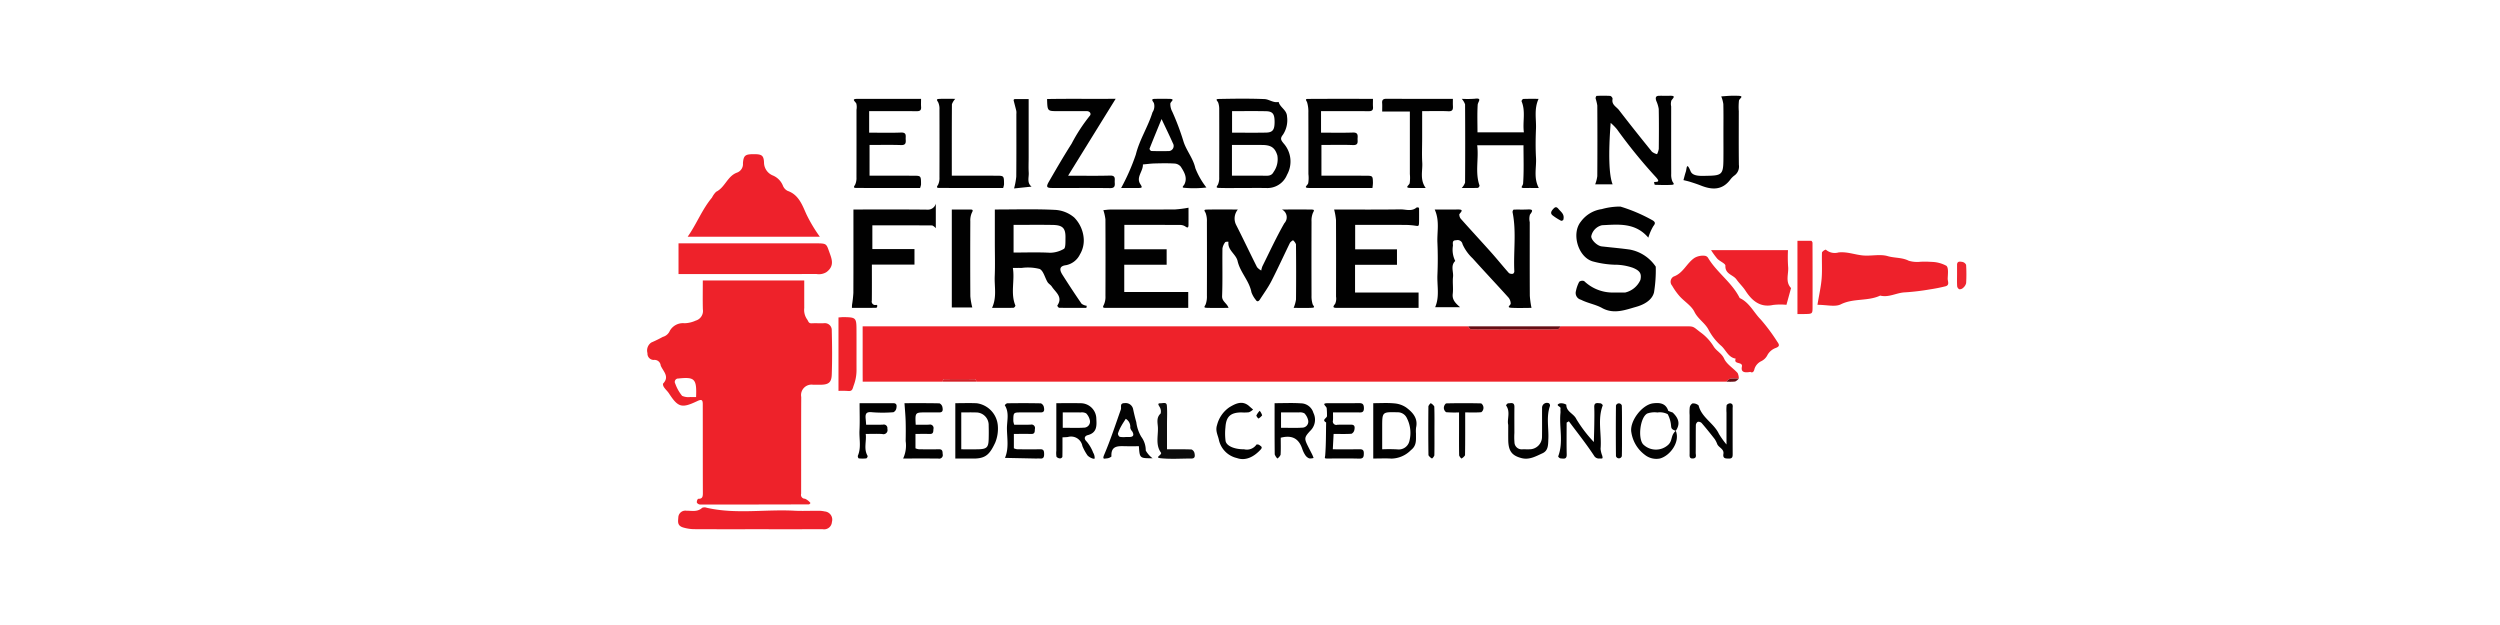<svg id="Layer_1" data-name="Layer 1" xmlns="http://www.w3.org/2000/svg" viewBox="0 0 400 100"><defs><style>.cls-1,.cls-11{fill:none;}.cls-2{fill:#ee222a;}.cls-10,.cls-11,.cls-2,.cls-3,.cls-4,.cls-5,.cls-6,.cls-7,.cls-8,.cls-9{fill-rule:evenodd;}.cls-3{fill:#ee212b;}.cls-4{fill:#010101;}.cls-5{fill:#020202;}.cls-6{fill:#030303;}.cls-7{fill:#0c0c0c;}.cls-8{fill:#660e14;}.cls-9{fill:#ee2630;}.cls-10{fill:#d42027;}</style></defs><title>Untitled-1</title><path class="cls-1" d="M78.017,95.498V4.502H321.983V95.498H78.017ZM268.861,68.919a3.491,3.491,0,0,0-1.241-2.921,6.303,6.303,0,0,1-.7-0.266c-0.402-1.262-1.428-1.32-2.423-1.199-1.787.217-3.839,2.926-3.472,4.692a5.513,5.513,0,0,0,2.111,3.52,2.961,2.961,0,0,0,2.438.62A5.191,5.191,0,0,0,268.861,68.919Zm7.378-7.852a8.757,8.757,0,0,0,1.385-.022,1.653,1.653,0,0,0,.582-0.47,2.029,2.029,0,0,0-.189-0.893c-0.708-.789-1.747-1.398-2.16-2.303-0.394-.866-1.209-1.191-1.674-1.942a7.785,7.785,0,0,0-1.941-2.143c-1.257-.934-1.152-1.079-2.222-1.08q-10.171-.001-20.342-0H138.023c0.006,3.054-.006,5.956.008,8.854H276.239ZM112.448,44.879c0,1.676-.028,3.151.01,4.623a1.607,1.607,0,0,1-1.143,1.796,4.598,4.598,0,0,1-1.79.422,2.409,2.409,0,0,0-2.361,1.226,1.692,1.692,0,0,1-1.119.959,20.168,20.168,0,0,1-1.832.897,1.538,1.538,0,0,0-.618,1.703A1.003,1.003,0,0,0,104.625,57.591a0.983,0.983,0,0,1,1.086.901c0.39,0.942,1.484,1.763.361,2.908a0.953,0.953,0,0,0,.211.621c0.222,0.326.534,0.592,0.748,0.922,1.46,2.249,2.048,2.417,4.508,1.246,0.693-.33.9-0.243,0.902,0.47,0.012,4.749-.001,9.497.016,14.246,0.002,0.574-.075.944-0.768,0.902a0.839,0.839,0,0,0-.196.606,0.666,0.666,0,0,0,.529.317q8.713,0.009,17.426-.025a0.74,0.74,0,0,0,.228-0.221,2.422,2.422,0,0,0-.883-0.688,0.618,0.618,0,0,1-.612-0.797c0.01-5.158-.01-10.316.016-15.474a1.672,1.672,0,0,1,1.897-1.963c0.409-.004.819,0.004,1.228-0.001,1.223-.016,1.713-0.349,1.758-1.597,0.085-2.371.062-4.749,0.001-7.122a1.103,1.103,0,0,0-1.256-1.123c-0.654.024-1.311-.021-1.964,0.013-0.522.026-.512-0.352-0.742-0.65a2.633,2.633,0,0,1-.438-1.801c-0.007-1.454-.002-2.907-0.002-4.399H112.448Zm18.727-7a23.907,23.907,0,0,1-2.172-3.641c-0.617-1.377-1.198-3.084-2.975-3.692a1.561,1.561,0,0,1-.771-0.86,2.969,2.969,0,0,0-1.6-1.608,2.253,2.253,0,0,1-1.412-2.032c-0.042-1.224-.39-1.386-1.721-1.376-1.267.01-1.566,0.196-1.652,1.455a1.447,1.447,0,0,1-.933,1.488c-1.555.55-1.923,2.374-3.353,3.072a3.396,3.396,0,0,0-.666.931c-1.579,1.878-2.441,4.197-3.894,6.264h21.15Zm66.884-4.357c-1.76,0-3.383-.021-5.005.012-0.561.011-.282,0.247-0.144,0.565a3.611,3.611,0,0,1,.196,1.39q0.02,5.902,0,11.803a3.667,3.667,0,0,1-.194,1.392c-0.133.314-.427,0.547,0.139,0.567,1.13,0.039,2.262.011,3.52,0.011-0.278-.785-1.069-1.022-1.034-1.888,0.101-2.537.018-5.081,0.056-7.621a2.248,2.248,0,0,1,.461-1.026,0.985,0.985,0,0,1,.502-0.039c-0.177,1.346,1.206,1.961,1.461,3.08,0.413,1.814,1.866,3.148,2.213,4.992a4.042,4.042,0,0,0,.675,1.191c0.251,0.41.494,0.263,0.691-.045,0.622-.97,1.307-1.91,1.831-2.931,1.038-2.024,1.978-4.098,2.978-6.141a1.585,1.585,0,0,1,.482-0.394,1.609,1.609,0,0,1,.47.637q0.047,4.425.005,8.852a5.607,5.607,0,0,1-.379,1.332c0.999,0,1.971.042,2.937-.015,0.617-.036.203-0.294,0.103-0.574a4.267,4.267,0,0,1-.178-1.4q-0.018-5.901.001-11.802a3.298,3.298,0,0,1,.21-1.383c0.17-.352.346-0.549-0.179-0.557-1.457-.022-2.914-0.008-4.77-0.008a1.383,1.383,0,0,1,.387,2.196c-1.28,2.238-2.363,4.588-3.513,6.899a3.438,3.438,0,0,0-.18.663,2.213,2.213,0,0,1-.68-0.544c-1.127-2.235-2.193-4.502-3.33-6.732A2.257,2.257,0,0,1,198.059,33.522Zm82.023,25.975c-0.053.011,0.477,0.361,0.634-.47a2.069,2.069,0,0,1,1.07-1.232,2.169,2.169,0,0,0,1.027-1.034,2.516,2.516,0,0,1,1.247-1.068c0.717-.247.662-0.525,0.31-1.007a29.546,29.546,0,0,0-2.64-3.554c-1.135-1.141-1.818-2.734-3.38-3.448-1.237-2.506-3.666-4.076-5.074-6.451a0.728,0.728,0,0,0-.542-0.315,2.692,2.692,0,0,0-1.588.328c-1.28.841-1.813,2.457-3.372,3.003a0.952,0.952,0,0,0-.232,1.46,10.196,10.196,0,0,0,1.214,1.705c0.77,0.848,1.873,1.502,2.352,2.476,0.553,1.127,1.61,1.724,2.205,2.762a8.903,8.903,0,0,0,1.98,2.591c0.848,0.676,1.179,1.939,2.422,2.137-0.406.992,1.16,0.434,0.99,1.271C278.559,59.372,278.852,59.731,280.082,59.498ZM173.818,49.262l0.067-.334a1.862,1.862,0,0,1-.83-0.329c-1.049-1.52-2.061-3.066-3.053-4.624-0.574-.901-0.446-1.429.589-1.551a3.156,3.156,0,0,0,2.202-1.723,4.334,4.334,0,0,0,.594-2.657,5.345,5.345,0,0,0-1.511-3.245,5.144,5.144,0,0,0-3.119-1.222c-3.162-.156-6.337-0.056-9.582-0.056v5.291c0,1.801.059,3.604-.017,5.401-0.07,1.638.37,3.321-.431,5.047,1.187,0,2.316.01,3.444-.016a0.509,0.509,0,0,0,.298-0.355c-0.819-1.957-.079-3.959-0.409-6.023,0.619,0,1.016-.007,1.413.001a7.497,7.497,0,0,1,2.872.165c0.615,0.294.831,1.391,1.267,2.104,0.166,0.272.501,0.438,0.675,0.707,0.593,0.917,1.838,1.66.883,3.042a0.567,0.567,0,0,0,.28.358C170.905,49.27,172.362,49.262,173.818,49.262Zm116.974-.492c1.506,0,2.829.376,3.74-.077,2.03-1.01,4.318-.461,6.301-1.399,1.388,0.357,2.621-.47,3.969-0.517a36.522,36.522,0,0,0,3.97-.474,25.316,25.316,0,0,0,2.495-.494c0.724-.182.354-0.81,0.366-1.223,0.02-.71.17-1.751-0.213-2.061a5.209,5.209,0,0,0-2.407-.624,15.118,15.118,0,0,0-1.716-.021,4.77,4.77,0,0,1-1.893-.158c-1.074-.553-2.258-0.416-3.37-0.742-1.206-.354-2.602.002-3.902-0.103-1.326-.108-2.597-0.643-3.973-0.486a2.165,2.165,0,0,1-2.029-.451,1.149,1.149,0,0,0-.612.437c-0.051,1.389.055,2.787-.053,4.17C291.359,45.87,291.055,47.177,290.793,48.77ZM229.552,33.522c0.829,1.816.357,3.583,0.435,5.304,0.078,1.716.074,3.441,0.001,5.158-0.073,1.719.372,3.479-.362,5.168h3.986c-0.769-.668-1.289-1.205-1.172-2.151,0.109-.888-0.054-1.808.045-2.697,0.095-.85-0.429-1.797.354-2.55a3.992,3.992,0,0,1-.368-2.451c-0.003-.365-0.164-0.875.502-0.86a0.801,0.801,0,0,1,1.033.628,6.988,6.988,0,0,0,1.619,2.266c1.883,2.1,3.822,4.15,5.71,6.245a1.559,1.559,0,0,1,.378 1c-0.01.259-.77,0.617,0.12,0.665,1.12,0.06,2.247.014,3.205,0.014a15.299,15.299,0,0,1-.267-1.926c-0.022-3.931-.012-7.862-0.012-11.793a2.397,2.397,0,0,1,.032-1.203c0.555-.703.438-0.869-0.408-0.825-0.735.037-1.474-.003-2.21,0.027a0.528,0.528,0,0,0-.162.416c0.639,3.138.123,6.309,0.28,9.46a0.474,0.474,0,0,1-.208.382,0.877,0.877,0,0,1-.648-0.103c-0.952-1.068-1.846-2.187-2.798-3.254-1.605-1.8-3.246-3.567-4.849-5.37a1.079,1.079,0,0,1-.295-0.805c0.383-.464.694-0.762-0.254-0.75C232.029,33.534,230.819,33.522,229.552,33.522ZM108.563,43.852h1.671q10.205,0,20.41-.01a2.275,2.275,0,0,0,1.598-.311c1.388-1.046.799-2.192,0.38-3.393-0.392-1.123-.442-1.2-1.936-1.202q-9.099-.012-18.197-0.003h-3.925v4.919Zm81.555,2.866H179.88V42.359h6.784V39.882h-6.767V35.982c2.992,0,5.921-.006,8.851.01a1.563,1.563,0,0,1,.879.223c0.396,0.296.529,0.221,0.533-.231,0.008-.962.002-1.924,0.002-2.752a18.248,18.248,0,0,1-2.142.278c-3.436.026-6.873,0.008-10.31,0.017-0.434.001-.867,0.072-1.173,0.098a7.441,7.441,0,0,1,.331,1.462q0.035,6.137.004,12.273a3.022,3.022,0,0,1-.238,1.367c-0.225.422-.203,0.532,0.25,0.533,4.397,0.002,8.795.001,13.234,0.001V46.717ZM216.808,46.81V42.37h6.708V39.893h-6.691V35.982c2.714,0,5.326-.007,7.939.005a11.529,11.529,0,0,1,1.668.123c0.614,0.093.611,0.124,0.62-.97q0.007-.859-0.002-1.718a0.28,0.28,0,0,0-.071-0.206,0.453,0.453,0,0,0-.338-0.005c-0.793.679-1.724,0.275-2.575,0.289-3.575.056-7.152,0.024-10.605,0.024a10.528,10.528,0,0,1,.298,1.673c0.022,4.091.016,8.183,0.007,12.274a2.023,2.023,0,0,1-.146,1.152c-0.439.517-.313,0.637,0.261,0.638q4.91,0.008,9.819.002h3.272V46.81H216.808Zm46.924-8.785a8.214,8.214,0,0,1,.8-1.842c0.325-.412.346-0.605-0.05-0.893a25.882,25.882,0,0,0-5.208-2.237,10.603,10.603,0,0,0-2.992.404,5.008,5.008,0,0,0-3.348,2.009c-1.544,1.9-.443,5.645,1.874,6.348a15.223,15.223,0,0,0,3.454.538,8.876,8.876,0,0,1,2.996.493c1.08,0.452,1.441.887,1.209,1.938a3.543,3.543,0,0,1-2.426,2.016c-0.736.023-1.473,0.008-2.21,0.004a6.586,6.586,0,0,1-4.364-1.829,0.821,0.821,0,0,0-.791.109,5.424,5.424,0,0,0-.527,1.493,1.113,1.113,0,0,0,.807,1.381c1.1,0.568,2.331.743,3.382,1.326,1.876,1.042,3.721.297,5.441-.187,1.104-.311,2.538-0.981,2.865-2.322a22.08,22.08,0,0,0,.277-4.067,0.365,0.365,0,0,0-.109-0.197,6.41,6.41,0,0,0-4.082-2.586c-1.481-.204-2.973-0.332-4.46-0.501-0.773-.088-1.843-1.19-1.644-1.735a2.277,2.277,0,0,1,1.7-1.653C258.918,35.911,261.637,35.571,263.732,38.025Zm-64.805-7.945c1.226,0,2.45-.015,3.675.004a3.384,3.384,0,0,0,3.318-2.114,4.349,4.349,0,0,0-.536-5.017c-0.399-.503-0.627-0.765-0.115-1.396a4.216,4.216,0,0,0,.656-2.912c-0.036-1.064-1.117-1.438-1.346-2.337-0.829.202-1.515-.422-2.248-0.453-2.446-.103-4.9-0.068-7.349-0.019-0.632.013-.176,0.317-0.072,0.578a3.192,3.192,0,0,1,.164,1.155q0.017,5.391-.001,10.782a2.662,2.662,0,0,1-.184,1.144c-0.148.297-.463,0.55,0.117,0.571C196.312,30.11,197.62,30.079,198.927,30.079Zm-62.378,3.443c0,4.542.009,8.946-.01,13.35a18.007,18.007,0,0,1-.209,1.873c-0.019.171-.015,0.344-0.022,0.517,1.309,0,2.619.004,3.928-.014a0.584,0.584,0,0,0,.137-0.333,0.24,0.24,0,0,0-.174-0.137,0.556,0.556,0,0,1-.708-0.68c0.023-1.866.009-3.733,0.009-5.766h6.816V39.854h-6.739V36.053c3.247,0,6.416-.005,9.585.016a1.642,1.642,0,0,1,.568.445V32.585a1.305,1.305,0,0,1-1.347.958C144.474,33.498,140.565,33.522,136.549,33.522ZM257.707,19.663a8.389,8.389,0,0,1,1.019,1.035,82.414,82.414,0,0,0,6.285,7.716c0.645,0.741.146,0.668-.357,0.709a1.618,1.618,0,0,0,.108.445c0.901,0.025,1.805.061,2.703,0.005,0.596-.037.242-0.287,0.106-0.575a2.792,2.792,0,0,1-.178-1.151c-0.012-3.607-.007-7.214-0.006-10.82a1.887,1.887,0,0,1,.039-0.958c0.355-.461.722-0.767-0.244-0.747-0.574.012-1.148-.002-1.722,0.003-0.609.006-.594,0.379-0.46,0.809a5.081,5.081,0,0,1,.399,1.302c0.042,2.13.03,4.262,0.007,6.393a2.96,2.96,0,0,1-.276.84,2.237,2.237,0,0,1-.813-0.389c-1.783-2.203-3.553-4.417-5.278-6.666-0.41-.535-1.239-0.868-1.02-1.8a0.608,0.608,0,0,0-.365-0.468,21.21,21.21,0,0,0-2.211-.003,0.576,0.576,0,0,0-.141.425,7.5,7.5,0,0,1,.267,1.111q0.031,5.656-.002,11.312a5.661,5.661,0,0,1-.337,1.304h2.791C257.432,28.068,257.327,24.571,257.707,19.663Zm28.124,29.107c0.294-1.069.516-1.874,0.737-2.679-0.986-1.038-.337-2.309-0.472-3.466a22.352,22.352,0,0,1-.02-2.604H273.771a12.222,12.222,0,0,0,1.005,1.382c0.404,0.418,1.303.765,1.287,1.109-0.065,1.36,1.234,1.437,1.768,2.191,0.447,0.634,1.015,1.146,1.455,1.825,0.957,1.479,2.274,2.736,4.4,2.266A10.044,10.044,0,0,1,285.831,48.77ZM219.675,15.815c-3.548,0-6.971-.012-10.393.012-0.565.004-.247,0.256-0.14,0.565a5.163,5.163,0,0,1,.196,1.637c0.015,3.275.008,6.551,0.008,9.826a5.049,5.049,0,0,1-.033,1.464c-0.12.378-.896,0.757,0.205,0.759,3.342,0.004,6.684.001,10.071,0.001a7.139,7.139,0,0,0,.082-0.795c-0.022-1.152-.027-1.165-1.178-1.169-2.357-.009-4.714-0.003-7.063-0.003V23.193c1.752,0,3.39-.05,5.023.019,0.995,0.042.724-.6,0.765-1.12,0.042-.55-0.015-0.909-0.754-0.884-1.695.057-3.393,0.018-5.098,0.018V17.783c2.569,0,5.089-.011,7.609.009,0.513,0.004.748-.145,0.707-0.681C219.651,16.721,219.675,16.326,219.675,15.815Zm-72.305,0h-1.559q-4.299,0-8.597.001c-1.1.001-.383,0.383-0.198,0.76a2.411,2.411,0,0,1,.025.97c0,3.603.005,7.206-.007,10.808a2.564,2.564,0,0,1-.189,1.144c-0.163.31-.433,0.564,0.132,0.568,3.423,0.024,6.846.012,10.234,0.012a2.592,2.592,0,0,0,.154-0.559c-0.004-1.389-.007-1.402-1.186-1.406-2.356-.009-4.712-0.003-7.051-0.003V23.193c1.756,0,3.394-.039,5.029.018,0.735,0.025.801-.329,0.756-0.882-0.042-.518.234-1.162-0.763-1.122-1.693.068-3.392,0.019-5.086,0.019V17.783c2.573,0,5.094-.011,7.614.009,0.519,0.004.739-.16,0.698-0.69C147.346,16.713,147.37,16.32,147.37,15.815Zm98.803,0c-0.855,0-1.659-.013-2.462.017a0.487,0.487,0,0,0-.264.369c0.691,1.634.141,3.301,0.376,4.977h-7.425c0-1.496-.058-2.955.031-4.404,0.032-.511.806-1.147-0.488-0.974a16.62,16.62,0,0,1-2.058.014,2.676,2.676,0,0,1,.529.884q0.039,6.263-0,12.527a2.547,2.547,0,0,1-.534.853c0.98,0,1.784.013,2.587-.017a0.477,0.477,0,0,0,.261-0.371c-0.747-2.128-.094-4.285-0.375-6.45h7.409c0,2.068.078,4.099-.062,6.114-0.031.436-.66,0.747,0.287,0.728,0.719-.014,1.439-0.003,2.227-0.003-0.871-1.645-.359-3.257-0.449-4.813-0.088-1.551-.069-3.112-0.005-4.665C245.821,19.046,245.42,17.448,246.174,15.815ZM121.064,84.677c3.519,0,7.038.009,10.557-.006A1.245,1.245,0,0,0,133.106,83.519a1.312,1.312,0,0,0-1.137-1.685,4.495,4.495,0,0,0-1.184-.104c-1.228-.012-2.458.052-3.682-0.014-4.676-.252-9.389.591-14.038-0.475a0.994,0.994,0,0,0-.719.011c-0.752.707-1.659,0.457-2.513,0.463A1.128,1.128,0,0,0,108.53,82.803c-0.049.666-.203,1.342,0.866,1.619a6.534,6.534,0,0,0,1.602.244C114.354,84.687,117.709,84.677,121.064,84.677ZM170.895,28.112c2.577-4.167,5.032-8.138,7.61-12.306-3.876.034-7.426-.028-10.975,0.039,0.055,1.926.055,1.931,1.644,1.936,1.554,0.006,3.108.01,4.662-.003,0.584-.004.801,0.463,0.527,0.75a27.165,27.165,0,0,0-2.906,4.457c-1.272,1.995-2.461,4.045-3.644,6.095-0.462.801-.347,0.991,0.469,0.994,3.108,0.012,6.216-.02,9.323.023,0.734,0.01.797-.332,0.753-0.883-0.041-.517.235-1.151-0.761-1.122C175.474,28.155,173.347,28.112,170.895,28.112Zm8.486,1.967c1.031,0,1.921.007,2.811-.002,0.61-.007.575-0.121,0.247-0.638-0.697-1.096.484-2.048,0.425-3.127,0.63-.056,1.26-0.144,1.892-0.16,1.061-.026,2.126-0.049,3.184.016a1.41,1.41,0,0,1,.989.505c0.539,0.842,1.098,1.742.585,2.807-0.123.255-.584,0.557,0.053,0.575a17.164,17.164,0,0,0,3.459-.056,12.139,12.139,0,0,1-1.768-3.086c-0.36-1.627-1.477-2.851-1.923-4.358a40.342,40.342,0,0,0-1.76-4.668,2.606,2.606,0,0,1-.321-1.313c0.055-.353.904-0.746-0.209-0.758-0.735-.008-1.471-0.01-2.205.001-0.676.011-.523,0.194-0.224,0.648a1.751,1.751,0,0,1-.214,1.5c-0.715,2.322-2.074,4.363-2.666,6.755A33.613,33.613,0,0,1,179.381,30.079ZM155.567,49.194a10.789,10.789,0,0,1-.313-1.778c-0.027-3.999-.021-7.998-0.005-11.997a3.011,3.011,0,0,1,.239-1.363c0.225-.421.202-0.529-0.25-0.532-0.959-.005-1.919-0.001-2.95-0.001V49.194h3.278Zm71.977-31.411c1.558,0,2.871-.047,4.18.018,0.765,0.038.768-.369,0.742-0.899-0.015-.313-0.003-0.628-0.003-1.086-3.604,0-7.11.008-10.615-.009-0.516-.002-0.745.151-0.703,0.685,0.03,0.39.006,0.784,0.006,1.349h4.427V27.844a6.152,6.152,0,0,1-.029,1.468c-0.088.352-.941,0.751,0.193,0.765,0.722,0.009,1.445.002,2.37,0.002-0.97-1.364-.474-2.73-0.55-4.039-0.076-1.307-.017-2.622-0.017-3.934v-4.324Zm48.203,3.506c0,1.47.014,2.94-.003,4.41-0.026,2.145-.306,2.388-2.425,2.424-1.039.017-2.455,0.164-2.82-.713-0.678-1.629-.603-0.418-0.775.092-0.146.431-.249,0.877-0.371,1.317,0.364,0.093.733,0.168,1.09,0.281,0.576,0.183,1.153.37,1.714,0.593,1.77,0.703,3.395.761,4.682-.942a3.134,3.134,0,0,1,.694-0.689,1.761,1.761,0,0,0,.689-1.687c-0.037-2.858-.015-5.716-0.015-8.575a9.516,9.516,0,0,1,.028-1.71c0.062-.336.958-0.74-0.184-0.766-0.408-.009-0.817-0.015-1.225.002-0.476.02-.951,0.065-1.427,0.1a5.099,5.099,0,0,1,.333,1.208C275.771,18.185,275.748,19.737,275.748,21.289ZM152.843,15.815c-0.973,0-1.779-.031-2.581.011-0.562.028-.31,0.25-0.14,0.567a2.524,2.524,0,0,1,.192,1.144q0.019,5.41,0,10.82a2.539,2.539,0,0,1-.19,1.144c-0.167.314-.426,0.563,0.137,0.567,3.425,0.023,6.85.011,10.241,0.011a2.884,2.884,0,0,0,.144-0.573c-0.008-1.377-.012-1.388-1.203-1.392-2.356-.008-4.713-0.002-7.153-0.002,0-3.916-.008-7.674.019-11.433A2.598,2.598,0,0,1,152.843,15.815Zm-18.686,34.976v11.751a12.857,12.857,0,0,1,1.486.011c0.778,0.095.753-.349,0.97-0.938a6.971,6.971,0,0,0,.431-2.509c-0.007-2.119.006-4.238-.005-6.356-0.01-1.91-.097-1.987-2.084-2.01C134.72,50.737,134.486,50.77,134.157,50.792ZM219.72,73.364c1.121,0,2.02-.048,2.913.012A4.486,4.486,0,0,0,225.752,72.014c0.965-.747.786-1.675,0.808-2.619a5.08,5.08,0,0,1,.011-0.976c0.342-1.519-.555-2.462-1.599-3.235a3.947,3.947,0,0,0-1.913-.647c-1.107-.103-2.231-0.028-3.338-0.028V73.364ZM146.513,67.953c-0.101-1.957-.101-1.959,1.561-1.967,0.736-.003,1.472-0.008,2.209.002,0.652,0.008.573-.477,0.507-0.84a0.861,0.861,0,0,0-.469-0.611c-1.941-.043-3.884-0.027-5.603-0.027,0.071,1.063.16,1.967,0.186,2.873,0.031,1.063.022,2.127,0.003,3.19a4.927,4.927,0,0,1-.406,2.791c1.923,0,3.791-.013,5.658.009a0.57,0.57,0,0,0,.667-0.725c-0.011-.455-0.036-0.781-0.625-0.766-1.063.026-2.127,0.018-3.19-.001a1.813,1.813,0,0,1-.536-0.151V69.429c0.815,0,1.543-.019,2.269.006,0.604,0.021.585-.351,0.604-0.783a0.561,0.561,0,0,0-.685-0.706C147.945,67.977,147.224,67.953,146.513,67.953Zm58.405,2.084c1.92-.501,2.925.231,3.45,1.801a4.132,4.132,0,0,0,.497,1.015,1.336,1.336,0,0,0,.617.49,1.722,1.722,0,0,0,.691-0.07c-0.07-.173-0.129-0.352-0.21-0.519-0.165-.34-0.346-0.673-0.516-1.012-0.826-1.647-.867-1.686.382-3.017a2.443,2.443,0,0,0,.313-2.665,2.107,2.107,0,0,0-1.999-1.528c-1.364-.091-2.739-0.024-4.209-0.024,0,2.821-.011,5.501.02,8.182a1.707,1.707,0,0,0,.433.672,1.564,1.564,0,0,0,.507-0.594C204.951,71.884,204.919,70.992,204.919,70.037Zm-35.906-5.527v7.605a3.505,3.505,0,0,0,.028.971,0.82,0.82,0,0,0,.583.26,0.445,0.445,0,0,0,.357-0.241c0.025-1.039.016-2.079,0.016-3.13,0.404-.025.643-0.02,0.874-0.058a1.837,1.837,0,0,1,2.312,1.445,8.005,8.005,0,0,0,.749,1.401c0.21,0.386,1.171.798,1.214,0.575a1.605,1.605,0,0,0-.239-0.915,6.159,6.159,0,0,0-1.027-1.76c-0.576-.544-0.26-0.933.139-1.036,1.467-.376,1.469-1.425,1.395-2.592a2.514,2.514,0,0,0-2.605-2.519C171.597,64.483,170.383,64.51,169.012,64.51ZM152.85,73.364h2.515c0.245,0,.489.01,0.733-0.001,1.708-.077,2.316-0.792,3.139-2.545a5.886,5.886,0,0,0,.413-2.759,3.923,3.923,0,0,0-3.353-3.538c-1.124-.055-2.253-0.011-3.446-0.011V73.364ZM287.591,50.246c0.54,0,.868.006,1.194-0.001,1.204-.027,1.221-0.029,1.224-1.123q0.013-5.149-.008-10.298a0.595,0.595,0,0,0-.184-0.296H287.591V50.246Zm-125.339-20.095,2.798-.291c-0.778-.613-0.407-1.472-0.454-2.23-0.05-.812-0.011-1.629-0.011-2.443V15.848c-0.823,0-1.535-.004-2.247.008a0.246,0.246,0,0,0-.164.163c0.138,0.581.301,1.157,0.438,1.738a2.186,2.186,0,0,1,.006.488c0,3.34.015,6.681-.015,10.021A11.633,11.633,0,0,1,162.252,30.151Zm51.028,35.835c1.414,0,2.705-.001,3.996 0,0.482,0.0.958,0.106,0.947-.693-0.009-.673-0.254-0.807-0.856-0.795-1.633.032-3.266,0.007-4.9,0.012-1.092.003-.361,0.373-0.203,0.758a10.454,10.454,0,0,1,.052,1.207c0.108,0.418-.954.657-0.136,1.116-0.035,1.75-.011,3.506-0.149,5.248-0.03.373-.197,0.521,0.263,0.522,1.715,0.004,3.431-.035,5.144.019,0.721,0.023.771-.312,0.771-0.873,0.001-.578-0.295-0.635-0.762-0.628-1.367.021-2.734,0.008-4.2,0.008,0.049-.942.089-1.708,0.129-2.459,1.074,0,1.975.034,2.869-.029a0.881,0.881,0,0,0,.455-0.625c0.071-.374.117-0.836-0.523-0.825-0.735.014-1.471-.021-2.205,0.012a0.553,0.553,0,0,1-.7-0.684C213.304,66.889,213.28,66.496,213.28,65.986Zm-51.006,1.967a2.881,2.881,0,0,1-.143-0.574c0.008-1.376.012-1.382,1.199-1.392,1.063-.009,2.127-0.007,3.191,0,0.656,0.004.562-.488,0.5-0.846a0.851,0.851,0,0,0-.475-0.604c-1.799-.044-3.599-0.035-5.399-0.012a0.749,0.749,0,0,0-.38.317c0.768,1.199.324,2.524,0.343,3.776,0.023,1.547.332,3.136-.314,4.645q2.434,0.05,4.867.1c0.245,0.005.493-.017,0.736,0.004,0.555,0.049.668-.234,0.66-0.729-0.008-.466-0.054-0.77-0.635-0.758-1.227.026-2.455,0.017-3.681-.001a1.664,1.664,0,0,1-.524-0.154v-2.296c0.983,0,1.875-.017,2.766.006,0.611,0.016.574-.367,0.595-0.792a0.561,0.561,0,0,0-.692-0.698C164.004,67.976,163.12,67.953,162.275,67.953Zm113.965,3.165a12.947,12.947,0,0,1-1.22-1.703c-0.806-1.71-2.762-2.59-3.246-4.546a1.31,1.31,0,0,0-.98-0.322,0.901,0.901,0,0,0-.437.635,6.775,6.775,0,0,0-.02,1.222q0,3.065.001,6.13c0,0.388-.1.871,0.54,0.823,0.654-.048.428-0.574,0.433-0.924,0.021-1.471-.003-2.943.023-4.413a0.67,0.67,0,0,1,.313-0.531,0.737,0.737,0,0,1,.623.205c0.719,0.835,1.409,1.695,2.085,2.566a3.919,3.919,0,0,1,.406.81c0.255,0.566,1.111.757,0.983,1.553-0.122.758,0.35,0.739,0.88,0.748,0.599,0.01.605-.341,0.603-0.781-0.011-2.452-.005-4.904-0.005-7.356a1.135,1.135,0,0,0-.023-0.479,0.473,0.473,0,0,0-.374-0.228,0.807,0.807,0,0,0-.561.283,6.704,6.704,0,0,0-.027,1.221v5.087ZM250.662,67.614q0.18-.103.36-0.206c1.356,1.821,2.777,3.6,4.021,5.495a0.902,0.902,0,0,0,.927.454c0.48,0.03.491,0.008,0.391-.439a4,4,0,0,1-.27-1.106c0.207-2.315-.525-4.679.354-6.963a0.592,0.592,0,0,0-.373-0.321c-0.441-.012-1.028-0.225-0.991.616,0.038,0.898.017,1.799,0.006,2.699-0.01.855-.041,1.71-0.07,2.883a21.256,21.256,0,0,1-2.802-3.673c-0.412-.896-1.618-1.154-1.602-2.298a1.576,1.576,0,0,0-1.063-.213c-0.813.322,0.194,0.483,0.138,0.787-0.044.237,0.012,0.491-.012,0.734-0.236,2.312.511,4.678-.369,6.962a0.592,0.592,0,0,0,.373.321c0.441,0.012,1.011.225,0.993-.616C250.638,71.025,250.662,69.319,250.662,67.614Zm-66.251,5.707a3.9,3.9,0,0,1-1.09-1.235,3.632,3.632,0,0,0-.716-2.197,6.103,6.103,0,0,1-.799-2.347c-0.189-.662-0.346-1.334-0.494-2.007a1.215,1.215,0,0,0-1.376-1.033c-0.841.003-.467,0.634-0.606,1.028-0.855,2.43-1.661,4.883-2.669,7.25-0.337.792,0.089,0.586,0.404,0.565a1.289,1.289,0,0,0,.765-0.307c-0.113-1.783,1.1-1.666,2.269-1.644,0.714,0.013,1.429.002,2.122,0.002C182.35,73.326,182.35,73.326,184.412,73.321Zm56.905-5.342c0,0.922-.007,1.658.001,2.394,0.019,1.769.56,2.534,2.167,2.935,1.217,0.303,2.275-.313,3.311-0.784,0.954-.434.899-1.376,0.94-2.3,0.079-1.759-.357-3.546.262-5.28a0.463,0.463,0,0,0-.162-0.418,0.779,0.779,0,0,0-1.105.732c-0.012,1.554.015,3.108-.011,4.662a1.99,1.99,0,0,1-1.936,1.965c-0.408.018-.818-0.008-1.226,0.005a1.148,1.148,0,0,1-1.245-1.142,10.281,10.281,0,0,1-.013-1.47c0-1.39-.012-2.781.005-4.171,0.011-.84-0.6-0.567-1.025-0.578a0.64,0.64,0,0,0-.314.341C241.726,65.905,241.091,67.082,241.317,67.98ZM138.584,67.953c-0.03-.379-0.046-0.612-0.068-0.845-0.069-.725-0.078-1.276.991-1.152a21.07,21.07,0,0,0,3.433.001,0.854,0.854,0,0,0,.472-0.609c0.065-.363.147-0.844-0.506-0.841-1.777.007-3.553,0.002-5.373,0.002,0,1.58.055,2.968-.016,4.349-0.069,1.353.311,2.737-.261,4.062a0.506,0.506,0,0,0,.135.423,6.094,6.094,0,0,0,1.224.001,0.479,0.479,0,0,0,.206-0.39c-0.672-1.146-.151-2.319-0.306-3.526,1.012,0,1.826-.038,2.636.012a0.654,0.654,0,0,0,.826-0.822,0.58,0.58,0,0,0-.724-0.674C140.372,67.976,139.488,67.953,138.584,67.953Zm60.477,3.934c-1.563.009-2.829-.533-2.97-1.337a9.323,9.323,0,0,1-.018-2.204c0.115-1.704.808-2.333,2.525-2.359a7.351,7.351,0,0,0,1.223-.021,2.129,2.129,0,0,0,.671-0.439c-0.201-.175-0.404-0.346-0.601-0.525-1.118-1.013-2.239-.411-3.199.167a4.9,4.9,0,0,0-1.966,2.845c-0.314.948,0.158,1.628,0.311,2.445a3.823,3.823,0,0,0,2.872,2.831c1.411,0.505,2.758-.224,3.801-1.367,0.374-.41.01-0.528-0.179-0.693a0.604,0.604,0,0,0-.493-0.104A1.851,1.851,0,0,1,199.062,71.887Zm-12.342.001V67.817c0-.982.061-1.969-0.023-2.944-0.05-.589-0.632-0.345-0.989-0.351-0.497-.008-0.422.175-0.195,0.543a1.365,1.365,0,0,1,.191,1.095c-0.752.684-.46,1.526-0.436,2.286,0.041,1.331-.398,2.745.479,3.963,0.269,0.374-1.135.795-.031,0.91,1.619,0.17,3.269.039,4.906,0.046,0.655,0.003.565-.485,0.501-0.844a0.851,0.851,0,0,0-.475-0.605C189.423,71.863,188.194,71.888,186.72,71.888Zm46.727-5.902v2.724c0,1.386-.013,2.772.017,4.157a1.262,1.262,0,0,0,.364.498,1.484,1.484,0,0,0,.577-0.519c0.039-2.26.026-4.521,0.026-6.859,0.968,0,1.775.037,2.574-.034a0.873,0.873,0,0,0-.017-1.411q-2.811-.07-5.623.001a0.949,0.949,0,0,0-.349.714,0.884,0.884,0,0,0,.369.696A16.887,16.887,0,0,0,233.447,65.986Zm26.069,3.075c0-1.387.013-2.775-.021-4.162a0.488,0.488,0,0,0-.941-0.003q-0.042,4.04,0,8.08a0.488,0.488,0,0,0,.941.002C259.53,71.672,259.516,70.366,259.516,69.06Zm-30.004-.105c0-1.306.023-2.613-.026-3.917a1.487,1.487,0,0,0-.569-0.528,1.243,1.243,0,0,0-.372.491c-0.023,2.612-.028,5.224.01,7.835a1.481,1.481,0,0,0,.57.528,1.246,1.246,0,0,0,.371-0.491C229.526,71.567,229.512,70.261,229.512,68.955Zm83.617-25.106c0,0.648-.025,1.298.016,1.944a0.641,0.641,0,0,0,.346.489,0.801,0.801,0,0,0,.61-0.229,1.415,1.415,0,0,0,.481-0.758,24.49,24.49,0,0,0-.005-2.915,0.83,0.83,0,0,0-.598-0.472c-0.348-.056-0.854-0.176-0.851.481C313.131,42.877,313.129,43.363,313.129,43.849Zm-63.01-8.647c0.273-.921-0.354-1.272-0.75-1.761-0.349-.431-0.565-0.33-0.882.026-0.311.35-.463,0.685-0.055,1.006a9.561,9.561,0,0,0,1.354.855A0.567,0.567,0,0,0,250.119,35.202ZM201.553,65.728a2.885,2.885,0,0,0-.541.763,1.125,1.125,0,0,0,.35.479,2.366,2.366,0,0,0,.581-0.513A2.105,2.105,0,0,0,201.553,65.728Z"/><path class="cls-2" d="M249.679,52.213q10.171,0,20.342 0c1.07,0.0.965,0.146,2.222,1.08a7.785,7.785,0,0,1,1.941,2.143c0.465,0.751,1.28,1.076,1.674,1.942,0.412,0.905,1.452,1.514,2.16,2.303a2.029,2.029,0,0,1,.189.893,8.757,8.757,0,0,0-1.385.022,1.653,1.653,0,0,0-.582.47H156.224a1.078,1.078,0,0,0-.172-0.4q-2.533-.033-5.067,0a1.077,1.077,0,0,0-.172.4H138.031c-0.014-2.898-.002-5.8-0.008-8.854h96.899a1.18,1.18,0,0,0,.388.471q6.99,0.037,13.98,0A1.18,1.18,0,0,0,249.679,52.213Z"/><path class="cls-2" d="M112.448,44.879h16.232c0,1.492-.005,2.945.002,4.399a2.633,2.633,0,0,0,.438,1.801c0.23,0.299.22,0.677,0.742,0.65,0.653-.034,1.31.011,1.964-0.013a1.103,1.103,0,0,1,1.256,1.123c0.061,2.373.084,4.75-.001,7.122-0.045,1.248-.535,1.581-1.758,1.597-0.409.005-.819-0.002-1.228,0.001a1.672,1.672,0,0,0-1.897,1.963c-0.026,5.158-.007,10.316-0.016,15.474a0.618,0.618,0,0,0,.612.797,2.422,2.422,0,0,1,.883.688,0.74,0.74,0,0,1-.228.221q-8.713.027-17.426,0.025a0.666,0.666,0,0,1-.529-0.317,0.839,0.839,0,0,1,.196-0.606c0.692,0.042.77-.328,0.768-0.902-0.017-4.749-.004-9.497-0.016-14.246-0.002-.713-0.208-0.8-0.902-0.47-2.46,1.171-3.049,1.002-4.508-1.246-0.214-.33-0.526-0.596-0.748-0.922a0.953,0.953,0,0,1-.211-0.621c1.123-1.145.029-1.966-.361-2.908a0.983,0.983,0,0,0-1.086-.901,1.003,1.003,0,0,1-1.03-1.085,1.538,1.538,0,0,1,.618-1.703,20.168,20.168,0,0,0,1.832-.897,1.692,1.692,0,0,0,1.119-.959,2.409,2.409,0,0,1,2.361-1.226,4.598,4.598,0,0,0,1.79-.422,1.607,1.607,0,0,0,1.143-1.796C112.42,48.03,112.448,46.555,112.448,44.879Zm-1.075,18.647c0.124-2.917-.222-3.242-2.83-2.964a0.544,0.544,0,0,0-.497.831,6.502,6.502,0,0,0,1.09,1.943,2.501,2.501,0,0,0,1.346.186C110.721,63.543,110.964,63.526,111.373,63.526Z"/><path class="cls-3" d="M131.175,37.879h-21.15c1.453-2.067,2.315-4.386,3.894-6.264a3.396,3.396,0,0,1,.666-0.931c1.43-.698,1.798-2.522,3.353-3.072a1.447,1.447,0,0,0,.933-1.488c0.086-1.26.385-1.445,1.652-1.455,1.332-.011,1.679.152,1.721,1.376a2.253,2.253,0,0,0,1.412,2.032,2.969,2.969,0,0,1,1.6,1.608,1.561,1.561,0,0,0,.771.86c1.776,0.609,2.358,2.316,2.975,3.692A23.907,23.907,0,0,0,131.175,37.879Z"/><path class="cls-4" d="M198.059,33.522a2.257,2.257,0,0,0-.269,2.482c1.137,2.23,2.204,4.496,3.33,6.732a2.213,2.213,0,0,0,.68.544,3.438,3.438,0,0,1,.18-0.663c1.15-2.311,2.234-4.661,3.513-6.899a1.383,1.383,0,0,0-.387-2.196c1.857,0,3.313-.014,4.77.008,0.525,0.008.348,0.205,0.179,0.557a3.298,3.298,0,0,0-.21,1.383q-0.022,5.901-.001,11.802a4.267,4.267,0,0,0,.178,1.4c0.1,0.28.513,0.538-.103,0.574-0.966.057-1.938,0.015-2.937,0.015a5.607,5.607,0,0,0,.379-1.332q0.045-4.426-.005-8.852a1.609,1.609,0,0,0-.47-0.637,1.585,1.585,0,0,0-.482.394c-1,2.043-1.94,4.116-2.978,6.141-0.524,1.021-1.209,1.961-1.831,2.931-0.197.308-.44,0.454-0.691,0.045a4.042,4.042,0,0,1-.675-1.191c-0.346-1.845-1.8-3.178-2.213-4.992-0.255-1.12-1.638-1.734-1.461-3.08a0.985,0.985,0,0,0-.502.039,2.248,2.248,0,0,0-.461,1.026c-0.038,2.54.044,5.084-.056,7.621-0.035.866,0.756,1.102,1.034,1.888-1.258,0-2.39.028-3.52-.011-0.566-.02-0.273-0.253-0.139-0.567a3.667,3.667,0,0,0,.194-1.392q0.02-5.902,0-11.803a3.611,3.611,0,0,0-.196-1.39c-0.138-.318-0.417-0.554.144-0.565C194.676,33.502,196.299,33.522,198.059,33.522Z"/><path class="cls-3" d="M280.082,59.498c-1.23.233-1.523-.125-1.377-0.845,0.169-.837-1.397-0.279-0.99-1.271-1.243-.198-1.574-1.461-2.422-2.137a8.903,8.903,0,0,1-1.98-2.591c-0.595-1.038-1.651-1.636-2.205-2.762-0.478-.974-1.582-1.627-2.352-2.476a10.196,10.196,0,0,1-1.214-1.705,0.952,0.952,0,0,1,.232-1.46c1.559-.546,2.092-2.162,3.372-3.003a2.692,2.692,0,0,1,1.588-.328,0.728,0.728,0,0,1,.542.315c1.408,2.375,3.837,3.946,5.074,6.451,1.562,0.714,2.246,2.307,3.38,3.448a29.546,29.546,0,0,1,2.64,3.554c0.352,0.482.407,0.759-.31,1.007a2.516,2.516,0,0,0-1.247,1.068,2.169,2.169,0,0,1-1.027,1.034,2.069,2.069,0,0,0-1.07,1.232C280.559,59.858,280.029,59.509,280.082,59.498Z"/><path class="cls-4" d="M173.818,49.262c-1.457,0-2.913.008-4.37-.017a0.567,0.567,0,0,1-.28-0.358c0.954-1.382-.291-2.125-0.883-3.042-0.174-.269-0.509-0.435-0.675-0.707-0.436-.713-0.652-1.81-1.267-2.104a7.497,7.497,0,0,0-2.872-.165c-0.396-.009-0.794-0.001-1.413-0.001,0.331,2.064-.41,4.066.409,6.023a0.509,0.509,0,0,1-.298.355c-1.128.026-2.257,0.016-3.444,0.016,0.801-1.727.362-3.409,0.431-5.047,0.076-1.797.017-3.6,0.017-5.401V33.522c3.245,0,6.42-.1,9.582.056a5.144,5.144,0,0,1,3.119,1.222,5.345,5.345,0,0,1,1.511,3.245,4.334,4.334,0,0,1-.594,2.657,3.156,3.156,0,0,1-2.202,1.723c-1.035.122-1.163,0.65-.589,1.551,0.992,1.558,2.004,3.104,3.053,4.624a1.862,1.862,0,0,0,.83.329Zm-11.646-8.854c1.976,0,3.914-.073,5.843.034a4.516,4.516,0,0,0,2.199-.617c0.302-.141.252-1.155,0.263-1.774,0.028-1.537-.437-2.029-2.016-2.06-2.092-.04-4.186-0.01-6.289-0.01v4.427Z"/><path class="cls-3" d="M290.793,48.77c0.262-1.593.566-2.9,0.671-4.223,0.109-1.383.002-2.781,0.053-4.17a1.149,1.149,0,0,1,.612-0.437,2.165,2.165,0,0,0,2.029.451c1.377-.157,2.648.378,3.973,0.486,1.301,0.106,2.697-.25,3.902.103,1.112,0.326,2.296.189,3.37,0.742a4.77,4.77,0,0,0,1.893.158,15.118,15.118,0,0,1,1.716.021,5.209,5.209,0,0,1,2.407.624c0.383,0.31.233,1.351,0.213,2.061-0.012.414,0.358,1.041-.366,1.223a25.316,25.316,0,0,1-2.495.494,36.522,36.522,0,0,1-3.97.474c-1.348.048-2.581,0.874-3.969,0.517-1.982.938-4.271,0.389-6.301,1.399C293.622,49.146,292.299,48.77,290.793,48.77Z"/><path class="cls-4" d="M229.552,33.522c1.267,0,2.477.012,3.687-.004,0.948-.012.637,0.285,0.254,0.75a1.079,1.079,0,0,0,.295.805c1.602,1.802,3.244,3.569,4.849,5.37,0.952,1.068,1.846,2.187,2.798,3.254a0.877,0.877,0,0,0,.648.103,0.474,0.474,0,0,0,.208-0.382c-0.157-3.151.359-6.322-.28-9.46a0.528,0.528,0,0,1,.162-0.416c0.735-.03,1.475.011,2.21-0.027,0.846-.044.963,0.122,0.408,0.825a2.397,2.397,0,0,0-.032,1.203c0,3.931-.011,7.862.012,11.793a15.299,15.299,0,0,0,.267,1.926c-0.958,0-2.085.046-3.205-.014-0.891-.048-0.13-0.406-0.12-0.665a1.559,1.559,0,0,0-.378-1c-1.888-2.095-3.826-4.145-5.71-6.245a6.988,6.988,0,0,1-1.619-2.266,0.801,0.801,0,0,0-1.033-.628c-0.666-.015-0.506.496-0.502,0.86a3.992,3.992,0,0,0,.368,2.451c-0.783.752-.258,1.7-0.354,2.55-0.099.89,0.063,1.809-.045,2.697-0.117.946,0.403,1.483,1.172,2.151h-3.986c0.734-1.689.289-3.449,0.362-5.168,0.073-1.717.077-3.442-.001-5.158C229.909,37.106,230.38,35.339,229.552,33.522Z"/><path class="cls-2" d="M108.563,43.852V38.933h3.925q9.099,0,18.197.003c1.494,0.002,1.544.079,1.936,1.202,0.42,1.201,1.008,2.347-.38,3.393a2.275,2.275,0,0,1-1.598.311q-10.205.022-20.41,0.01h-1.671Z"/><path class="cls-4" d="M190.118,46.717V49.262c-4.439,0-8.837.001-13.234-.001-0.453-0-0.475-0.111-0.25-0.533a3.022,3.022,0,0,0,.238-1.367q0.025-6.137-.004-12.273a7.441,7.441,0,0,0-.331-1.462c0.306-.027.74-0.097,1.173-0.098,3.437-.009,6.873.009,10.31-0.017a18.248,18.248,0,0,0,2.142-.278c0,0.828.006,1.79-.002,2.752-0.004.452-.136,0.527-0.533,0.231a1.563,1.563,0,0,0-.879-0.223c-2.93-.016-5.86-0.01-8.851-0.01v3.9h6.767v2.477H179.88v4.358h10.238Z"/><path class="cls-4" d="M216.808,46.81H226.973V49.262h-3.272q-4.909,0-9.819-.002c-0.574-.001-0.7-0.121-0.261-0.638a2.023,2.023,0,0,0,.146-1.152c0.009-4.091.015-8.183-.007-12.274a10.528,10.528,0,0,0-.298-1.673c3.453,0,7.03.032,10.605-.024,0.85-.013,1.782.39,2.575-0.289a0.453,0.453,0,0,1,.338.005,0.28,0.28,0,0,1,.071.206q0.008,0.859.002,1.718c-0.009,1.094-.006,1.063-0.62.97a11.529,11.529,0,0,0-1.668-.123c-2.613-.012-5.225-0.005-7.939-0.005v3.911H223.516v2.477h-6.708v4.44Z"/><path class="cls-4" d="M263.732,38.025c-2.095-2.454-4.814-2.114-7.406-1.989a2.277,2.277,0,0,0-1.7,1.653c-0.198.545,0.871,1.647,1.644,1.735,1.486,0.169,2.978.297,4.46,0.501a6.41,6.41,0,0,1,4.082,2.586,0.365,0.365,0,0,1,.109.197,22.08,22.08,0,0,1-.277,4.067c-0.328,1.341-1.761,2.011-2.865,2.322-1.72.484-3.565,1.229-5.441,0.187-1.051-.584-2.282-0.758-3.382-1.326a1.113,1.113,0,0,1-.807-1.381,5.424,5.424,0,0,1,.527-1.493,0.821,0.821,0,0,1,.791-0.109,6.586,6.586,0,0,0,4.364,1.829c0.737,0.003,1.474.018,2.21-.004a3.543,3.543,0,0,0,2.426-2.016c0.232-1.051-.129-1.486-1.209-1.938a8.876,8.876,0,0,0-2.996-.493,15.223,15.223,0,0,1-3.454-.538c-2.317-.703-3.418-4.448-1.874-6.348a5.008,5.008,0,0,1,3.348-2.009,10.603,10.603,0,0,1,2.992-.404,25.882,25.882,0,0,1,5.208,2.237c0.396,0.288.375,0.481,0.05,0.893A8.214,8.214,0,0,0,263.732,38.025Z"/><path class="cls-4" d="M198.927,30.079c-1.307,0-2.615.031-3.92-.014-0.58-.02-0.265-0.273-0.117-0.571a2.662,2.662,0,0,0,.184-1.144q0.018-5.391.001-10.782a3.192,3.192,0,0,0-.164-1.155c-0.105-.262-0.56-0.566.072-0.578,2.449-.049,4.903-0.084,7.349.019,0.733,0.031,1.419.655,2.248,0.453,0.229,0.899,1.31,1.273,1.346,2.337a4.216,4.216,0,0,1-.656,2.912c-0.512.631-.283,0.893,0.115,1.396a4.349,4.349,0,0,1,.536,5.017,3.384,3.384,0,0,1-3.318,2.114C201.378,30.064,200.153,30.079,198.927,30.079Zm-1.814-1.967c1.686,0,3.309 0,4.933,0,0.64-0,1.356.139,1.718-0.582a3.501,3.501,0,0,0,.613-2.656c-0.386-1.258-1.008-1.671-2.452-1.679-1.614-.009-3.228-0.002-4.813-0.002V28.112Zm0.017-10.329v3.443c1.858,0,3.635.025,5.412-.009,1.092-.022,1.393-0.435,1.393-1.712s-0.301-1.691-1.393-1.712C200.766,17.757,198.988,17.783,197.13,17.783Z"/><path class="cls-4" d="M136.549,33.522c4.016,0,7.925-.024,11.834.021a1.305,1.305,0,0,0,1.347-.958V36.515a1.642,1.642,0,0,0-.568-0.445c-3.169-.022-6.338-0.016-9.585-0.016v3.8h6.739V42.331h-6.816c0,2.033.014,3.9-.009,5.766a0.556,0.556,0,0,0,.708.68,0.24,0.24,0,0,1,.174.137,0.584,0.584,0,0,1-.137.333c-1.309.018-2.619,0.014-3.928,0.014,0.007-.172.003-0.346,0.022-0.517a18.007,18.007,0,0,0,.209-1.873C136.558,42.468,136.549,38.064,136.549,33.522Z"/><path class="cls-4" d="M257.707,19.663c-0.38,4.908-.275,8.405.313,9.831h-2.791a5.661,5.661,0,0,0,.337-1.304q0.038-5.655.002-11.312a7.5,7.5,0,0,0-.267-1.111,0.576,0.576,0,0,1,.141-0.425,21.21,21.21,0,0,1,2.211.003,0.608,0.608,0,0,1,.365.468c-0.219.932,0.61,1.265,1.02,1.8,1.725,2.248,3.496,4.462,5.278,6.666a2.237,2.237,0,0,0,.813.389,2.96,2.96,0,0,0,.276-0.84c0.023-2.131.036-4.263-.007-6.393A5.081,5.081,0,0,0,265,16.134c-0.134-.43-0.149-0.803.46-0.809,0.574-.006,1.148.008,1.722-0.003,0.966-.02.599,0.286,0.244,0.747a1.887,1.887,0,0,0-.039.958c-0,3.606-.005,7.213.006,10.82a2.792,2.792,0,0,0,.178,1.151c0.136,0.289.49,0.538-.106,0.575-0.898.056-1.802,0.02-2.703-.005a1.618,1.618,0,0,1-.108-0.445c0.503-.041,1.002.032,0.357-0.709a82.414,82.414,0,0,1-6.285-7.716A8.389,8.389,0,0,0,257.707,19.663Z"/><path class="cls-3" d="M285.831,48.77a10.044,10.044,0,0,0-2.145.024c-2.126.47-3.444-.787-4.4-2.266-0.44-.679-1.008-1.191-1.455-1.825-0.533-.754-1.833-0.83-1.768-2.191,0.016-.344-0.883-0.691-1.287-1.109a12.222,12.222,0,0,1-1.005-1.382h12.306a22.352,22.352,0,0,0,.02,2.604c0.135,1.157-.514,2.428.472,3.466C286.347,46.897,286.126,47.702,285.831,48.77Z"/><path class="cls-4" d="M219.675,15.815c0,0.511-.024.905,0.006,1.295,0.041,0.537-.194.685-0.707,0.681-2.519-.02-5.039-0.009-7.609-0.009v3.443c1.705,0,3.403.039,5.098-.018,0.739-.025.796,0.334,0.754,0.884-0.041.52,0.23,1.161-.765,1.12-1.633-.069-3.271-0.019-5.023-0.019V28.112c2.349,0,4.706-.006,7.063.003,1.151,0.004,1.156.017,1.178,1.169a7.139,7.139,0,0,1-.082.795c-3.386,0-6.729.002-10.071-.001-1.101-.001-0.325-0.38-0.205-0.759a5.049,5.049,0,0,0,.033-1.464c0-3.275.008-6.55-.008-9.826a5.163,5.163,0,0,0-.196-1.637c-0.108-.31-0.425-0.562.14-0.565C212.704,15.803,216.127,15.815,219.675,15.815Z"/><path class="cls-4" d="M147.37,15.815c0,0.504-.025.898,0.006,1.287,0.041,0.53-.179.694-0.698,0.69-2.52-.02-5.041-0.009-7.614-0.009v3.443c1.695,0,3.393.049,5.086-.019,0.997-.04.721,0.604,0.763,1.122,0.045,0.553-.021.907-0.756,0.882-1.635-.057-3.273-0.018-5.029-0.018V28.112c2.339,0,4.695-.006,7.051.003,1.179,0.004,1.182.017,1.186,1.406a2.592,2.592,0,0,1-.154.559c-3.388,0-6.811.012-10.234-.012-0.566-.004-0.295-0.257-0.132-0.568a2.564,2.564,0,0,0,.189-1.144c0.013-3.603.007-7.206,0.007-10.808a2.411,2.411,0,0,0-.025-0.97c-0.185-.377-0.902-0.759.198-0.76q4.298-.006,8.597-0.001h1.559Z"/><path class="cls-4" d="M246.174,15.815c-0.754,1.633-.352,3.23-0.416,4.786-0.064,1.553-.083,3.115.005,4.665,0.089,1.557-.423,3.168.449,4.813-0.789,0-1.508-.011-2.227.003-0.947.019-.318-0.293-0.287-0.728,0.141-2.015.062-4.045,0.062-6.114h-7.409c0.281,2.166-.372,4.323.375,6.45a0.477,0.477,0,0,1-.261.371c-0.802.031-1.606,0.017-2.587,0.017a2.547,2.547,0,0,0,.534-0.853q0.039-6.263 0-12.527a2.676,2.676,0,0,0-.529-0.884,16.62,16.62,0,0,0,2.058-.014c1.294-.173.52,0.464,0.488,0.974-0.088,1.449-.031,2.907-0.031,4.404h7.425c-0.234-1.676.316-3.343-.376-4.977a0.487,0.487,0,0,1,.264-0.369C244.514,15.802,245.319,15.815,246.174,15.815Z"/><path class="cls-3" d="M121.064,84.677c-3.355,0-6.711.01-10.066-.011a6.534,6.534,0,0,1-1.602-.244c-1.069-.278-0.915-0.953-0.866-1.619a1.128,1.128,0,0,1,1.302-1.089c0.854-.006,1.762.244,2.513-0.463a0.994,0.994,0,0,1,.719-0.011c4.649,1.066,9.362.223,14.038,0.475,1.224,0.066,2.455.002,3.682,0.014a4.495,4.495,0,0,1,1.184.104,1.312,1.312,0,0,1,1.137,1.685,1.245,1.245,0,0,1-1.485,1.152C128.103,84.685,124.584,84.677,121.064,84.677Z"/><path class="cls-4" d="M170.895,28.112c2.453,0,4.58.043,6.704-.019,0.996-.029.72,0.604,0.761,1.122,0.044,0.551-.019.893-0.753,0.883-3.107-.042-6.215-0.011-9.323-0.023-0.816-.003-0.931-0.194-0.469-0.994,1.183-2.05,2.372-4.1,3.644-6.095a27.165,27.165,0,0,1,2.906-4.457c0.274-.288.057-0.755-0.527-0.75-1.554.012-3.108,0.009-4.662,0.003-1.59-.006-1.59-0.01-1.644-1.936,3.549-.068,7.098-0.005,10.975-0.039C175.927,19.974,173.472,23.944,170.895,28.112Z"/><path class="cls-4" d="M179.381,30.079a33.613,33.613,0,0,0,2.354-5.359c0.593-2.392,1.952-4.433,2.666-6.755a1.751,1.751,0,0,0,.214-1.5c-0.299-.454-0.452-0.637.224-0.648,0.735-.011,1.47-0.009,2.205-0.001,1.113,0.012.264,0.405,0.209,0.758a2.606,2.606,0,0,0,.321,1.313,40.342,40.342,0,0,1,1.76,4.668c0.446,1.506,1.563,2.731,1.923,4.358a12.139,12.139,0,0,0,1.768,3.086,17.164,17.164,0,0,1-3.459.056c-0.637-.017-0.176-0.319-0.053-0.575,0.513-1.064-.047-1.965-0.585-2.807a1.41,1.41,0,0,0-.989-0.505c-1.058-.065-2.123-0.043-3.184-0.016-0.632.016-1.261,0.104-1.892,0.16,0.059,1.079-1.122,2.032-.425,3.127,0.329,0.517.364,0.631-.247,0.638C181.302,30.087,180.412,30.079,179.381,30.079Zm6.47-11.031c-0.691,1.687-1.324,3.214-1.928,4.751a0.489,0.489,0,0,0,.28.361c0.893,0.029,1.787.029,2.681,0.013a0.825,0.825,0,0,0,.78-1.255C187.12,21.695,186.531,20.492,185.851,19.048Z"/><path class="cls-4" d="M155.567,49.194h-3.278V33.522c1.031,0,1.991-.003,2.95.001,0.451,0.002.475,0.111,0.25,0.532a3.011,3.011,0,0,0-.239,1.363c-0.017,3.999-.022,7.999.005,11.997A10.789,10.789,0,0,0,155.567,49.194Z"/><path class="cls-4" d="M227.545,17.783v4.324c0,1.311-.06,2.627.017,3.934,0.076,1.309-.42,2.675.55,4.039-0.925,0-1.648.007-2.37-.002-1.134-.014-0.281-0.414-0.193-0.765a6.152,6.152,0,0,0,.029-1.468V17.84H221.15c0-.565.024-0.959-0.006-1.349-0.041-.534.187-0.688,0.703-0.685,3.505,0.017,7.011.009,10.615,0.009,0,0.458-.012.773,0.003,1.086,0.026,0.53.024,0.938-.742,0.899C230.416,17.736,229.102,17.783,227.545,17.783Z"/><path class="cls-4" d="M275.748,21.289c0-1.552.024-3.104-.016-4.654a5.099,5.099,0,0,0-.333-1.208c0.476-.035.951-0.08,1.427-0.1,0.408-.017.817-0.011,1.225-0.002,1.143,0.026.246,0.429,0.184,0.766A9.516,9.516,0,0,0,278.207,17.8c0,2.858-.022,5.717.015,8.575a1.761,1.761,0,0,1-.689,1.687,3.134,3.134,0,0,0-.694.689c-1.287,1.703-2.912,1.645-4.682.942-0.561-.223-1.138-0.41-1.714-0.593-0.357-.113-0.726-0.189-1.09-0.281,0.122-.439.225-0.885,0.371-1.317,0.172-.51.097-1.721,0.775-0.092,0.365,0.877,1.781.73,2.82,0.713,2.119-.036,2.399-0.28,2.425-2.424C275.762,24.229,275.748,22.759,275.748,21.289Z"/><path class="cls-4" d="M152.843,15.815a2.598,2.598,0,0,0-.535.864c-0.027,3.759-.019,7.517-0.019,11.433,2.441,0,4.797-.006,7.153.002,1.191,0.004,1.195.015,1.203,1.392a2.884,2.884,0,0,1-.144.573c-3.391,0-6.816.012-10.241-.011-0.563-.004-0.303-0.253-0.137-0.567a2.539,2.539,0,0,0,.19-1.144q0.019-5.41,0-10.82a2.524,2.524,0,0,0-.192-1.144c-0.17-.317-0.422-0.539.14-0.567C151.064,15.784,151.869,15.815,152.843,15.815Z"/><path class="cls-2" d="M134.157,50.792c0.33-.022.564-0.054,0.798-0.051,1.987,0.024,2.074.1,2.084,2.01,0.012,2.119-.002,4.238.005,6.356a6.971,6.971,0,0,1-.431,2.509c-0.217.589-.191,1.032-0.97,0.938a12.857,12.857,0,0,0-1.486-.011v-11.751Z"/><path class="cls-4" d="M219.72,73.364V64.51c1.108,0,2.231-.075,3.338.028a3.947,3.947,0,0,1,1.913.647c1.044,0.773,1.942,1.716,1.599,3.235a5.08,5.08,0,0,0-.011.976c-0.022.944,0.157,1.872-.808,2.619a4.486,4.486,0,0,1-3.119,1.361C221.74,73.316,220.841,73.364,219.72,73.364Zm1.43-1.476a24.115,24.115,0,0,1,2.497.017,1.731,1.731,0,0,0,1.842-1.282,5.222,5.222,0,0,0-.389-3.724,1.602,1.602,0,0,0-1.491-.934c-2.459-.055-2.458-0.089-2.459,2.377V71.888Z"/><path class="cls-4" d="M146.513,67.953c0.711,0,1.431.024,2.15-.008a0.561,0.561,0,0,1,.685.706c-0.019.432,0.001,0.805-.604,0.783-0.726-.025-1.454-0.006-2.269-0.006v2.3a1.813,1.813,0,0,0,.536.151c1.063,0.019,2.127.027,3.19,0.001,0.588-.015.613,0.311,0.625,0.766a0.57,0.57,0,0,1-.667.725c-1.867-.022-3.735-0.009-5.658-0.009a4.927,4.927,0,0,0,.406-2.791c0.019-1.063.028-2.127-.003-3.19-0.026-.906-0.114-1.81-0.186-2.873,1.72,0,3.662-.016,5.603.027a0.861,0.861,0,0,1,.469.611c0.066,0.363.144,0.848-.507,0.84-0.736-.01-1.472-0.005-2.209-0.002C146.412,65.994,146.412,65.996,146.513,67.953Z"/><path class="cls-5" d="M204.919,70.037c0,0.954.033,1.846-.024,2.732a1.564,1.564,0,0,1-.507.594,1.707,1.707,0,0,1-.433-0.672c-0.03-2.68-.02-5.361-0.02-8.182,1.47,0,2.845-.068,4.209.024a2.107,2.107,0,0,1,1.999,1.528,2.443,2.443,0,0,1-.313,2.665c-1.249,1.331-1.208,1.37-.382,3.017,0.17,0.339.351,0.671,0.516,1.012,0.082,0.167.141,0.345,0.21,0.519a1.722,1.722,0,0,1-.691.07,1.336,1.336,0,0,1-.617-0.49,4.132,4.132,0,0,1-.497-1.015C207.844,70.268,206.839,69.536,204.919,70.037ZM204.965,68.445c1.278,0,2.332.051,3.38-.02a0.971,0.971,0,0,0,.973-1.108,2.313,2.313,0,0,0-.61-1.183,1.457,1.457,0,0,0-.893-0.144c-0.949-.016-1.898-0.006-2.85-0.006V68.445Z"/><path class="cls-4" d="M169.012,64.51c1.371,0,2.584-.027,3.796.007a2.514,2.514,0,0,1,2.605,2.519c0.075,1.167.073,2.216-1.395,2.592-0.399.103-.715,0.492-0.139,1.036a6.159,6.159,0,0,1,1.027,1.76,1.605,1.605,0,0,1,.239.915c-0.043.223-1.004-.189-1.214-0.575a8.005,8.005,0,0,1-.749-1.401,1.837,1.837,0,0,0-2.312-1.445c-0.231.037-.47,0.033-0.874,0.058,0,1.051.009,2.091-.016,3.13a0.445,0.445,0,0,1-.357.241A0.82,0.82,0,0,1,169.04,73.086a3.505,3.505,0,0,1-.028-0.971V64.51Zm1.028,3.935c1.273,0,2.328.049,3.375-.019a0.972,0.972,0,0,0,.979-1.102,2.3,2.3,0,0,0-.605-1.184,1.443,1.443,0,0,0-.891-0.148c-0.949-.016-1.899-0.006-2.858-0.006V68.445Z"/><path class="cls-6" d="M152.85,73.364V64.51c1.193,0,2.322-.045,3.446.011a3.923,3.923,0,0,1,3.353,3.538,5.886,5.886,0,0,1-.413,2.759c-0.824,1.753-1.432,2.467-3.139,2.545-0.244.011-.489,0.001-0.733,0.001h-2.515Zm0.953-1.476c1.023,0,1.834.012,2.645-.002,1.423-.025,1.701-0.279,1.739-1.606q0.032-1.094,0-2.189a2.011,2.011,0,0,0-2.018-2.1c-0.787-.025-1.576-0.005-2.366-0.005V71.888Z"/><path class="cls-2" d="M287.591,50.246V38.528h2.226a0.595,0.595,0,0,1,.184.296q0.02,5.149.008,10.298c-0.003,1.094-.02,1.096-1.224,1.123C288.458,50.252,288.131,50.246,287.591,50.246Z"/><path class="cls-5" d="M162.252,30.151a11.633,11.633,0,0,0,.351-1.885c0.03-3.34.015-6.681,0.015-10.021a2.186,2.186,0,0,0-.006-0.488c-0.137-.582-0.3-1.157-0.438-1.738a0.246,0.246,0,0,1,.164-0.163c0.712-.011,1.424-0.008,2.247-0.008v9.338c0,0.815-.039,1.632.011,2.443,0.047,0.758-.324,1.617.454,2.23Z"/><path class="cls-4" d="M213.28,65.986c0,0.51.024,0.904-.006,1.292a0.553,0.553,0,0,0,.7.684c0.734-.033,1.47.002,2.205-0.012,0.64-.012.594,0.451,0.523,0.825a0.881,0.881,0,0,1-.455.625c-0.894.063-1.795,0.029-2.869,0.029-0.04.752-.08,1.517-0.129,2.459,1.466,0,2.833.013,4.2-.008,0.467-.007.763,0.049,0.762,0.628,0,0.561-.05.896-0.771,0.873-1.714-.054-3.43-0.015-5.144-0.019-0.461-.001-0.293-0.149-0.263-0.522,0.138-1.742.114-3.498,0.149-5.248-0.818-.459.244-0.697,0.136-1.116a10.454,10.454,0,0,0-.052-1.207c-0.159-.384-0.89-0.754.203-0.758,1.634-.005,3.267.02,4.9-0.012,0.601-.012.847,0.121,0.856,0.795,0.011,0.799-.465.693-0.947,0.693C215.986,65.985,214.694,65.986,213.28,65.986Z"/><path class="cls-5" d="M162.275,67.953c0.845,0,1.73.023,2.613-.009a0.561,0.561,0,0,1,.692.698c-0.021.425,0.016,0.807-.595,0.792-0.891-.023-1.783-0.006-2.766-0.006v2.296a1.664,1.664,0,0,0,.524.154c1.227,0.019,2.455.027,3.681,0.001,0.581-.013.627,0.292,0.635,0.758,0.008,0.495-.105.777-0.66,0.729-0.244-.021-0.491.001-0.736-0.004q-2.434-.049-4.867-0.1c0.647-1.509.338-3.098,0.314-4.645-0.019-1.252.424-2.577-.343-3.776a0.749,0.749,0,0,1,.38-0.317c1.8-.022,3.6-0.032,5.399.012a0.851,0.851,0,0,1,.475.604c0.063,0.358.156,0.85-.5,0.846-1.063-.007-2.127-0.009-3.191,0-1.188.01-1.191,0.016-1.199,1.392A2.881,2.881,0,0,0,162.275,67.953Z"/><path class="cls-4" d="M276.239,71.119V66.031a6.704,6.704,0,0,1,.027-1.221,0.807,0.807,0,0,1,.561-0.283,0.473,0.473,0,0,1,.374.228,1.135,1.135,0,0,1,.023.479c0,2.452-.006,4.904.005,7.356,0.002,0.441-.004.791-0.603,0.781-0.53-.009-1.002.01-0.88-0.748,0.128-.796-0.728-0.987-0.983-1.553a3.919,3.919,0,0,0-.406-0.81c-0.675-.871-1.366-1.731-2.085-2.566a0.737,0.737,0,0,0-.623-0.205,0.67,0.67,0,0,0-.313.531c-0.026,1.471-.002,2.943-0.023,4.413-0.005.35,0.221,0.876-.433,0.924-0.64.048-.54-0.435-0.54-0.823q-0.004-3.065-.001-6.13a6.775,6.775,0,0,1,.02-1.222,0.901,0.901,0,0,1,.437-0.635,1.31,1.31,0,0,1,.98.322c0.484,1.955,2.44,2.835,3.246,4.546A12.947,12.947,0,0,0,276.239,71.119Z"/><path class="cls-4" d="M250.662,67.614c0,1.705-.025,3.411.011,5.116,0.017,0.842-.552.629-0.993,0.616a0.592,0.592,0,0,1-.373-0.321c0.88-2.284.133-4.65,0.369-6.962,0.024-.243-0.032-0.497.012-0.734,0.056-.304-0.951-0.464-0.138-0.787a1.576,1.576,0,0,1,1.063.213c-0.016,1.145,1.19,1.402,1.602,2.298a21.256,21.256,0,0,0,2.802,3.673c0.029-1.173.06-2.028,0.07-2.883,0.011-.9.032-1.801-0.006-2.699-0.036-.842.55-0.629,0.991-0.616a0.592,0.592,0,0,1,.373.321c-0.879,2.284-.147,4.648-0.354,6.963a4,4,0,0,0,.27,1.106c0.1,0.447.089,0.469-.391,0.439a0.902,0.902,0,0,1-.927-0.454c-1.245-1.894-2.665-3.673-4.021-5.495Q250.843,67.511,250.662,67.614Z"/><path class="cls-6" d="M268.125,68.93c0.742,1.77-.911,4.004-2.551,4.434a2.961,2.961,0,0,1-2.438-.62,5.513,5.513,0,0,1-2.111-3.52c-0.367-1.766,1.685-4.475,3.472-4.692,0.996-.121,2.021-0.062,2.423,1.199a6.303,6.303,0,0,0,.7.266c0.831,0.786,1.343,1.729.503,2.933-0.738-.233-0.696-0.484-0.745-0.717a4.739,4.739,0,0,0-.542-1.938,2.65,2.65,0,0,0-1.644-.276,3.491,3.491,0,0,0-1.624.161c-1.141.588-1.541,3.92-.67,4.929a2.905,2.905,0,0,0,4.004.093C267.656,70.488,267.259,69.69,268.125,68.93Z"/><path class="cls-6" d="M184.412,73.321c-2.061.004-2.061,0.004-2.19-1.925-0.693,0-1.407.011-2.122-.002-1.169-.022-2.382-0.139-2.269,1.644a1.289,1.289,0,0,1-.765.307c-0.315.021-.741,0.227-0.404-0.565,1.008-2.367,1.813-4.82,2.669-7.25,0.139-.394-0.235-1.025.606-1.028a1.215,1.215,0,0,1,1.376,1.033c0.147,0.673.305,1.345,0.494,2.007a6.103,6.103,0,0,0,.799,2.347,3.632,3.632,0,0,1,.716,2.197A3.9,3.9,0,0,0,184.412,73.321Zm-4.27-3.401c0.164,0,.328-0.002.492,0,0.688,0.013.867-.281,0.531-0.882a1.372,1.372,0,0,1-.325-0.59,1.473,1.473,0,0,0-.717-1.436c-0.232.366-.483,0.723-0.689,1.103a6.51,6.51,0,0,0-.56,1.239,0.62,0.62,0,0,0,.293.54A3.703,3.703,0,0,0,180.141,69.921Z"/><path class="cls-5" d="M241.317,67.98c-0.226-.897.409-2.074-0.35-3.11a0.64,0.64,0,0,1,.314-0.341c0.424,0.011,1.035-.262,1.025.578-0.017,1.391-.005,2.781-0.005,4.171a10.281,10.281,0,0,0,.013,1.47,1.148,1.148,0,0,0,1.245,1.142c0.409-.013.819,0.013,1.226-0.005a1.99,1.99,0,0,0,1.936-1.965c0.025-1.554-.001-3.108.011-4.662a0.779,0.779,0,0,1,1.105-.732,0.463,0.463,0,0,1,.162.418c-0.619,1.734-.183,3.521-0.262,5.28-0.041.925,0.014,1.867-.94,2.3-1.036.471-2.094,1.087-3.311,0.784-1.607-.401-2.148-1.166-2.167-2.935C241.31,69.638,241.317,68.901,241.317,67.98Z"/><path class="cls-4" d="M138.584,67.953c0.904,0,1.787.023,2.669-.009a0.58,0.58,0,0,1,.724.674,0.654,0.654,0,0,1-.826.822c-0.809-.05-1.624-0.012-2.636-0.012,0.155,1.207-.366,2.38.306,3.526a0.479,0.479,0,0,1-.206.39,6.094,6.094,0,0,1-1.224-.001,0.506,0.506,0,0,1-.135-0.423c0.572-1.325.192-2.709,0.261-4.062,0.07-1.381.016-2.769,0.016-4.349,1.82,0,3.597.005,5.373-.002,0.653-.003.572,0.478,0.506,0.841a0.854,0.854,0,0,1-.472.609,21.07,21.07,0,0,1-3.433-.001c-1.069-.124-1.06.426-0.991,1.152C138.538,67.341,138.554,67.574,138.584,67.953Z"/><path class="cls-4" d="M199.062,71.887a1.851,1.851,0,0,0,1.977-.762,0.604,0.604,0,0,1,.493.104c0.188,0.164.552,0.283,0.179,0.693-1.043,1.143-2.391,1.872-3.801,1.367a3.823,3.823,0,0,1-2.872-2.831c-0.153-.817-0.624-1.497-0.311-2.445a4.9,4.9,0,0,1,1.966-2.845c0.96-.578,2.082-1.18,3.199-0.167,0.197,0.179.4,0.35,0.601,0.525a2.129,2.129,0,0,1-.671.439,7.351,7.351,0,0,1-1.223.021c-1.717.027-2.41,0.656-2.525,2.359a9.323,9.323,0,0,0,.018,2.204C196.232,71.354,197.498,71.896,199.062,71.887Z"/><path class="cls-7" d="M186.72,71.888c1.474,0,2.703-.025,3.928.028a0.851,0.851,0,0,1,.475.605c0.063,0.359.154,0.847-.501,0.844-1.637-.006-3.287.124-4.906-0.046-1.104-.116.3-0.537,0.031-0.91-0.877-1.218-.438-2.633-0.479-3.963-0.023-.759-0.316-1.602.436-2.286a1.365,1.365,0,0,0-.191-1.095c-0.226-.368-0.302-0.551.195-0.543,0.357,0.006.938-.239,0.989,0.351,0.083,0.975.023,1.962,0.023,2.944V71.888Z"/><path class="cls-6" d="M233.447,65.986a16.887,16.887,0,0,1-2.062-.033,0.884,0.884,0,0,1-.369-0.696,0.949,0.949,0,0,1,.349-0.714q2.811-.071,5.623-0.001a0.873,0.873,0,0,1,.017,1.411c-0.798.071-1.605,0.034-2.574,0.034,0,2.338.013,4.599-.026,6.859a1.484,1.484,0,0,1-.577.519,1.262,1.262,0,0,1-.364-0.498c-0.03-1.385-.017-2.771-0.017-4.157V65.986Z"/><path class="cls-4" d="M259.516,69.06c0,1.306.014,2.612-.022,3.917a0.488,0.488,0,0,1-.941-0.002q-0.042-4.039,0-8.08a0.488,0.488,0,0,1,.941.003C259.529,66.285,259.516,67.673,259.516,69.06Z"/><path class="cls-4" d="M229.512,68.955c0,1.306.014,2.612-.017,3.917a1.246,1.246,0,0,1-.371.491,1.481,1.481,0,0,1-.57-0.528c-0.037-2.611-.033-5.223-0.01-7.835a1.243,1.243,0,0,1,.372-0.491,1.487,1.487,0,0,1,.569.528C229.535,66.343,229.512,67.65,229.512,68.955Z"/><path class="cls-8" d="M249.679,52.213a1.18,1.18,0,0,1-.388.471q-6.99.037-13.98,0a1.18,1.18,0,0,1-.388-0.471h14.756Z"/><path class="cls-9" d="M313.129,43.849c0-.486.002-0.972-0-1.459-0.003-.657.503-0.537,0.851-0.481a0.83,0.83,0,0,1,.598.472,24.49,24.49,0,0,1,.005,2.915,1.415,1.415,0,0,1-.481.758,0.801,0.801,0,0,1-.61.229,0.641,0.641,0,0,1-.346-0.489C313.104,45.147,313.129,44.497,313.129,43.849Z"/><path class="cls-4" d="M250.119,35.202a0.567,0.567,0,0,1-.333.126,9.561,9.561,0,0,1-1.354-.855c-0.408-.321-0.257-0.657.055-1.006,0.317-.356.533-0.457,0.882-0.026C249.766,33.93,250.392,34.281,250.119,35.202Z"/><path class="cls-10" d="M150.813,61.067a1.077,1.077,0,0,1,.172-0.4q2.533-.033,5.067,0a1.078,1.078,0,0,1,.172.4h-5.411Z"/><path class="cls-8" d="M276.239,61.067a1.653,1.653,0,0,1,.582-0.47,8.757,8.757,0,0,1,1.385-.022,1.653,1.653,0,0,1-.582.47A8.757,8.757,0,0,1,276.239,61.067Z"/><path class="cls-4" d="M201.553,65.728a2.105,2.105,0,0,1,.39.729,2.366,2.366,0,0,1-.581.513,1.125,1.125,0,0,1-.35-0.479A2.885,2.885,0,0,1,201.553,65.728Z"/><path class="cls-11" d="M111.373,63.526c-0.409,0-.652.017-0.892-0.003a2.501,2.501,0,0,1-1.346-.186,6.502,6.502,0,0,1-1.09-1.943,0.544,0.544,0,0,1,.497-0.831C111.151,60.285,111.497,60.609,111.373,63.526Z"/><path class="cls-11" d="M162.172,40.409V35.982c2.103,0,4.196-.03,6.289.01,1.579,0.03,2.044.523,2.016,2.06-0.011.62,0.038,1.634-.263,1.774a4.516,4.516,0,0,1-2.199.617C166.087,40.336,164.149,40.409,162.172,40.409Z"/><path class="cls-11" d="M197.113,28.112V23.193c1.585,0,3.199-.007,4.813.002,1.443,0.008,2.065.421,2.452,1.679a3.501,3.501,0,0,1-.613,2.656c-0.362.721-1.078,0.582-1.718,0.582C200.423,28.112,198.799,28.112,197.113,28.112Z"/><path class="cls-11" d="M197.13,17.783c1.858,0,3.635-.025,5.412.009,1.092,0.022,1.393.435,1.393,1.712s-0.301,1.691-1.393,1.712c-1.776.035-3.554,0.009-5.412,0.009V17.783Z"/><path class="cls-11" d="M185.851,19.048c0.679,1.444,1.269,2.647,1.813,3.871a0.825,0.825,0,0,1-.78,1.255c-0.893.016-1.788,0.016-2.681-.013a0.489,0.489,0,0,1-.28-0.361C184.528,22.262,185.16,20.735,185.851,19.048Z"/><path class="cls-11" d="M221.15,71.888V68.342c0.001-2.466,0-2.432,2.459-2.377a1.602,1.602,0,0,1,1.491.934,5.222,5.222,0,0,1,.389,3.724,1.731,1.731,0,0,1-1.842,1.282A24.115,24.115,0,0,0,221.15,71.888Z"/><path class="cls-11" d="M204.965,68.445V65.986c0.952,0,1.901-.01,2.85.006a1.457,1.457,0,0,1,.893.144,2.313,2.313,0,0,1,.61,1.183,0.971,0.971,0,0,1-.973,1.108C207.297,68.496,206.242,68.445,204.965,68.445Z"/><path class="cls-11" d="M170.04,68.445V65.986c0.96,0,1.909-.011,2.858.006a1.443,1.443,0,0,1,.891.148,2.3,2.3,0,0,1,.605,1.184,0.972,0.972,0,0,1-.979,1.102C172.368,68.494,171.313,68.445,170.04,68.445Z"/><path class="cls-11" d="M153.803,71.888V65.986c0.79,0,1.579-.02,2.366.005a2.011,2.011,0,0,1,2.018,2.1q0.031,1.094,0,2.189c-0.038,1.327-.317,1.582-1.739,1.606C155.638,71.9,154.827,71.888,153.803,71.888Z"/><path class="cls-11" d="M267.387,68.941c-0.128.749,0.269,1.547-.484,2.242a2.905,2.905,0,0,1-4.004-.093c-0.872-1.009-.472-4.341.67-4.929a3.491,3.491,0,0,1,1.624-.161,2.65,2.65,0,0,1,1.644.276,4.739,4.739,0,0,1,.542,1.938A3.676,3.676,0,0,1,267.387,68.941Z"/><path class="cls-11" d="M180.141,69.921a3.703,3.703,0,0,1-.976-0.026,0.62,0.62,0,0,1-.293-0.54,6.51,6.51,0,0,1,.56-1.239c0.207-.38.458-0.737,0.689-1.103a1.473,1.473,0,0,1,.717,1.436,1.372,1.372,0,0,0,.325.59c0.336,0.601.157,0.895-.531,0.882C180.469,69.918,180.305,69.921,180.141,69.921Z"/></svg>